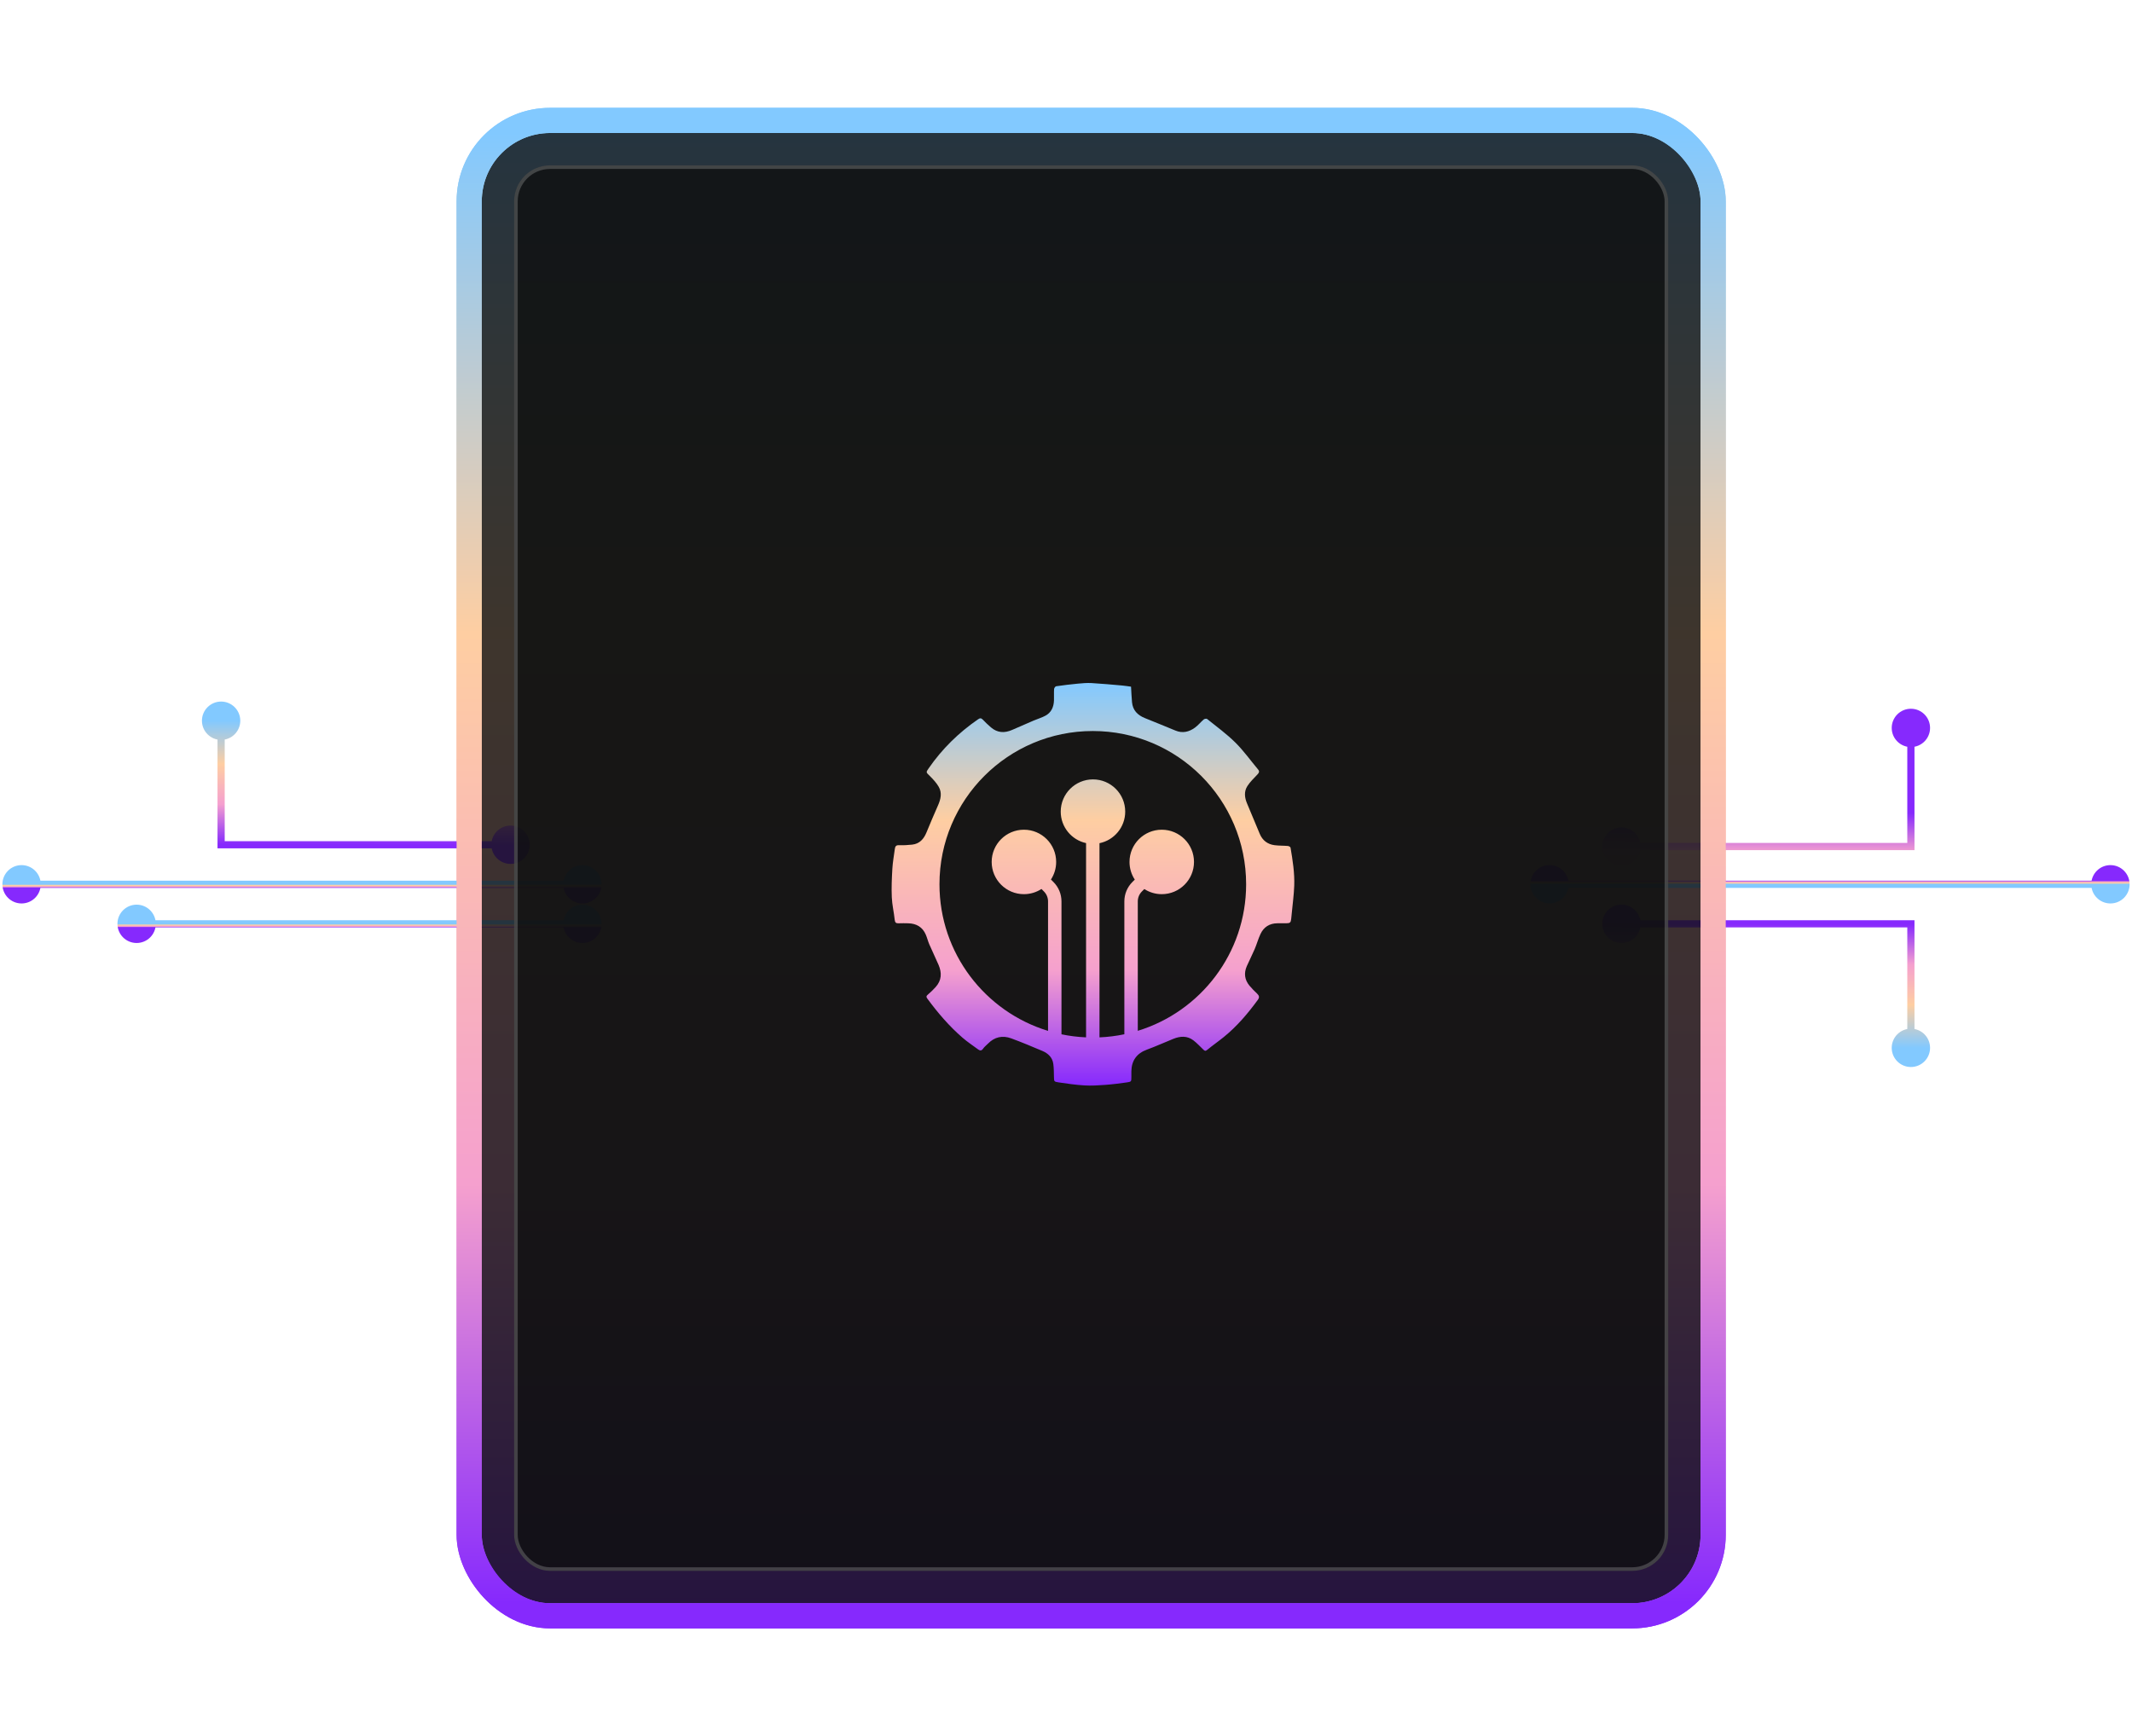 <svg width="593" height="483" viewBox="0 0 593 483" fill="none" xmlns="http://www.w3.org/2000/svg">
<g filter="url(#filter0_f_1029_4245)">
<rect x="134" y="37" width="339" height="409" rx="19" fill="url(#paint0_linear_1029_4245)"/>
<rect x="130.5" y="33.5" width="346" height="416" rx="22.5" stroke="url(#paint1_linear_1029_4245)" stroke-width="7"/>
</g>
<path d="M156.667 257C156.667 259.946 159.054 262.333 162 262.333C164.946 262.333 167.333 259.946 167.333 257C167.333 254.054 164.946 251.667 162 251.667C159.054 251.667 156.667 254.054 156.667 257ZM32.667 257C32.667 259.946 35.054 262.333 38 262.333C40.946 262.333 43.333 259.946 43.333 257C43.333 254.054 40.946 251.667 38 251.667C35.054 251.667 32.667 254.054 32.667 257ZM162 256L38 256L38 258L162 258L162 256Z" fill="url(#paint2_linear_1029_4245)"/>
<path d="M156.667 246C156.667 248.946 159.054 251.333 162 251.333C164.946 251.333 167.333 248.946 167.333 246C167.333 243.054 164.946 240.667 162 240.667C159.054 240.667 156.667 243.054 156.667 246ZM0.667 246C0.667 248.946 3.054 251.333 6 251.333C8.946 251.333 11.333 248.946 11.333 246C11.333 243.054 8.946 240.667 6 240.667C3.054 240.667 0.667 243.054 0.667 246ZM162 245H6V247H162V245Z" fill="url(#paint3_linear_1029_4245)"/>
<path d="M136.667 235C136.667 237.946 139.054 240.333 142 240.333C144.946 240.333 147.333 237.946 147.333 235C147.333 232.054 144.946 229.667 142 229.667C139.054 229.667 136.667 232.054 136.667 235ZM61.5 235H60.5V236H61.5V235ZM56.167 200.5C56.167 203.446 58.554 205.833 61.5 205.833C64.445 205.833 66.833 203.446 66.833 200.5C66.833 197.554 64.445 195.167 61.5 195.167C58.554 195.167 56.167 197.554 56.167 200.5ZM142 234H61.5V236H142V234ZM62.5 235V200.5H60.5V235H62.5Z" fill="url(#paint4_linear_1029_4245)"/>
<path d="M436.333 246C436.333 243.054 433.946 240.667 431 240.667C428.054 240.667 425.667 243.054 425.667 246C425.667 248.946 428.054 251.333 431 251.333C433.946 251.333 436.333 248.946 436.333 246ZM592.333 246C592.333 243.054 589.946 240.667 587 240.667C584.054 240.667 581.667 243.054 581.667 246C581.667 248.946 584.054 251.333 587 251.333C589.946 251.333 592.333 248.946 592.333 246ZM431 247L587 247L587 245L431 245L431 247Z" fill="url(#paint5_linear_1029_4245)"/>
<path d="M456.333 235.5C456.333 232.554 453.946 230.167 451 230.167C448.054 230.167 445.667 232.554 445.667 235.5C445.667 238.446 448.054 240.833 451 240.833C453.946 240.833 456.333 238.446 456.333 235.5ZM531.5 235.5L531.5 236.5L532.5 236.5L532.5 235.5L531.5 235.5ZM536.833 202.5C536.833 199.554 534.446 197.167 531.5 197.167C528.554 197.167 526.167 199.554 526.167 202.5C526.167 205.445 528.554 207.833 531.5 207.833C534.446 207.833 536.833 205.445 536.833 202.5ZM451 236.5L531.5 236.5L531.5 234.5L451 234.5L451 236.5ZM532.5 235.5L532.5 202.5L530.5 202.5L530.5 235.5L532.5 235.5Z" fill="url(#paint6_linear_1029_4245)"/>
<path d="M456.333 257C456.333 254.054 453.946 251.667 451 251.667C448.054 251.667 445.667 254.054 445.667 257C445.667 259.946 448.054 262.333 451 262.333C453.946 262.333 456.333 259.946 456.333 257ZM531.5 257L532.5 257L532.5 256L531.5 256L531.5 257ZM536.833 291.5C536.833 288.554 534.446 286.167 531.5 286.167C528.554 286.167 526.167 288.554 526.167 291.5C526.167 294.446 528.554 296.833 531.5 296.833C534.446 296.833 536.833 294.446 536.833 291.5ZM451 258L531.5 258L531.5 256L451 256L451 258ZM530.5 257L530.5 291.5L532.5 291.5L532.5 257L530.5 257Z" fill="url(#paint7_linear_1029_4245)"/>
<g filter="url(#filter1_b_1029_4245)">
<rect x="134" y="37" width="339" height="409" rx="19" fill="#0E0F10" fill-opacity="0.8"/>
<rect x="130.5" y="33.5" width="346" height="416" rx="22.5" stroke="url(#paint8_linear_1029_4245)" stroke-width="7"/>
</g>
<rect x="143" y="46" width="321" height="391" rx="10" fill="#0E0F10" fill-opacity="0.8"/>
<rect x="143.5" y="46.5" width="320" height="390" rx="9.5" stroke="white" stroke-opacity="0.2"/>
<path d="M358.958 235.816C358.924 235.616 358.488 235.367 358.22 235.342C356.983 235.236 355.728 235.284 354.5 235.122C352.564 234.87 351.165 233.807 350.398 231.986C349.204 229.153 348.032 226.314 346.843 223.479C346.164 221.862 345.988 220.183 346.939 218.69C347.709 217.481 348.797 216.469 349.784 215.41C350.203 214.963 350.374 214.594 349.933 214.068C347.832 211.559 345.918 208.864 343.607 206.571C341.191 204.177 338.405 202.156 335.749 200.013C335.574 199.872 335.025 199.959 334.818 200.137C333.979 200.856 333.277 201.751 332.394 202.401C330.743 203.612 328.928 204.073 326.911 203.223C324.084 202.032 321.228 200.908 318.387 199.746C316.404 198.934 315.068 197.581 314.863 195.355C314.737 193.975 314.683 192.59 314.587 191.025C313.797 190.92 312.956 190.778 312.111 190.704C309.282 190.456 306.452 190.187 303.619 190.023C302.357 189.951 301.078 190.063 299.816 190.182C297.792 190.373 295.77 190.618 293.757 190.911C293.523 190.944 293.202 191.41 293.184 191.691C293.116 192.736 293.191 193.788 293.155 194.838C293.092 196.632 292.448 198.176 290.827 199.073C289.79 199.647 288.621 199.975 287.523 200.445C285.517 201.301 283.52 202.174 281.523 203.053C279.423 203.977 277.435 203.898 275.638 202.362C274.846 201.686 274.086 200.964 273.371 200.204C272.908 199.714 272.559 199.743 272.033 200.108C266.642 203.826 262.039 208.333 258.312 213.727C257.505 214.893 257.559 214.821 258.598 215.851C259.531 216.775 260.462 217.769 261.108 218.897C262.077 220.59 261.654 222.352 260.892 224.068C259.785 226.561 258.728 229.077 257.685 231.599C256.936 233.411 255.773 234.735 253.729 234.967C252.499 235.106 251.251 235.167 250.016 235.124C249.173 235.095 248.975 235.531 248.889 236.183C248.646 238.022 248.307 239.854 248.199 241.702C248.044 244.337 247.934 246.985 248.046 249.617C248.136 251.717 248.644 253.797 248.858 255.896C248.939 256.685 249.254 256.876 249.946 256.854C250.85 256.825 251.754 256.823 252.659 256.852C254.903 256.921 256.592 257.895 257.5 260.001C257.876 260.869 258.09 261.807 258.465 262.674C259.3 264.596 260.217 266.485 261.049 268.409C262.003 270.619 261.929 272.737 260.233 274.6C259.567 275.331 258.861 276.037 258.101 276.669C257.615 277.071 257.575 277.323 257.955 277.84C260.847 281.767 264.002 285.459 267.692 288.656C269.069 289.849 270.603 290.863 272.071 291.949C272.593 292.336 273.02 292.354 273.447 291.722C273.801 291.2 274.338 290.807 274.786 290.346C276.632 288.444 278.854 287.979 281.278 288.871C284.199 289.948 287.076 291.151 289.941 292.367C291.529 293.042 292.727 294.17 292.97 295.971C293.128 297.14 293.123 298.336 293.148 299.518C293.175 300.822 293.141 300.917 294.398 301.103C296.8 301.461 299.213 301.811 301.635 301.955C303.565 302.07 305.517 301.944 307.451 301.802C309.455 301.654 311.452 301.398 313.442 301.112C314.692 300.932 314.683 300.869 314.683 299.563C314.683 299.04 314.674 298.513 314.683 297.99C314.746 295 316.204 293.026 318.99 292.005C321.484 291.093 323.906 289.982 326.373 288.991C328.283 288.224 330.203 288.103 331.926 289.411C332.929 290.173 333.788 291.122 334.703 291.998C335.047 292.327 335.272 292.482 335.762 292.075C337.265 290.829 338.877 289.717 340.393 288.487C344.063 285.515 347.086 281.943 349.861 278.143C350.403 277.402 350.194 276.93 349.618 276.381C348.887 275.684 348.165 274.971 347.524 274.194C346.173 272.555 345.941 270.714 346.789 268.776C347.484 267.189 348.289 265.649 348.968 264.057C349.557 262.677 349.953 261.209 350.587 259.851C351.496 257.899 353.09 256.87 355.281 256.847C356.097 256.838 356.913 256.85 357.73 256.847C358.82 256.841 359.034 256.647 359.142 255.582C359.201 255.013 359.259 254.446 359.313 253.878C359.547 251.393 359.891 248.914 359.981 246.423C360.111 242.855 359.551 239.328 358.955 235.821L358.958 235.816ZM316.467 286.76V250.771C316.467 249.721 316.876 248.732 317.618 247.99L318.284 247.324C319.683 248.224 321.345 248.75 323.133 248.75C328.087 248.75 332.101 244.735 332.101 239.784C332.101 234.834 328.085 230.819 323.133 230.819C318.18 230.819 314.164 234.834 314.164 239.784C314.164 241.598 314.706 243.287 315.632 244.699L314.978 245.353C313.53 246.801 312.731 248.725 312.731 250.773V287.723C310.485 288.192 308.173 288.485 305.814 288.586V234.569C309.898 233.73 312.97 230.117 312.97 225.785C312.97 220.833 308.953 216.82 304.001 216.82C299.049 216.82 295.032 220.835 295.032 225.785C295.032 230.079 298.05 233.665 302.083 234.544V288.584C299.748 288.482 297.464 288.197 295.242 287.736V250.773C295.242 248.725 294.443 246.801 292.995 245.353L292.314 244.672C293.231 243.267 293.764 241.587 293.764 239.784C293.764 234.832 289.748 230.819 284.795 230.819C279.843 230.819 275.827 234.834 275.827 239.784C275.827 244.735 279.843 248.75 284.795 248.75C286.595 248.75 288.268 248.219 289.671 247.306L290.355 247.99C291.097 248.734 291.506 249.721 291.506 250.771V286.781C274.025 281.457 261.306 265.212 261.306 245.996C261.306 222.451 280.399 203.363 303.954 203.363C327.509 203.363 346.602 222.449 346.602 245.996C346.602 265.188 333.916 281.417 316.469 286.763L316.467 286.76Z" fill="url(#paint9_linear_1029_4245)"/>
<defs>
<filter id="filter0_f_1029_4245" x="97" y="0" width="413" height="483" filterUnits="userSpaceOnUse" color-interpolation-filters="sRGB">
<feFlood flood-opacity="0" result="BackgroundImageFix"/>
<feBlend mode="normal" in="SourceGraphic" in2="BackgroundImageFix" result="shape"/>
<feGaussianBlur stdDeviation="15" result="effect1_foregroundBlur_1029_4245"/>
</filter>
<filter id="filter1_b_1029_4245" x="102" y="5" width="403" height="473" filterUnits="userSpaceOnUse" color-interpolation-filters="sRGB">
<feFlood flood-opacity="0" result="BackgroundImageFix"/>
<feGaussianBlur in="BackgroundImageFix" stdDeviation="12.5"/>
<feComposite in2="SourceAlpha" operator="in" result="effect1_backgroundBlur_1029_4245"/>
<feBlend mode="normal" in="SourceGraphic" in2="effect1_backgroundBlur_1029_4245" result="shape"/>
</filter>
<linearGradient id="paint0_linear_1029_4245" x1="303.5" y1="37" x2="303.5" y2="446" gradientUnits="userSpaceOnUse">
<stop stop-color="#82C9FF"/>
<stop offset="0.34" stop-color="#FECEA2"/>
<stop offset="0.715" stop-color="#F5A0CE"/>
<stop offset="1" stop-color="#8629FD"/>
</linearGradient>
<linearGradient id="paint1_linear_1029_4245" x1="303.5" y1="37" x2="303.5" y2="446" gradientUnits="userSpaceOnUse">
<stop stop-color="#82C9FF"/>
<stop offset="0.34" stop-color="#FECEA2"/>
<stop offset="0.715" stop-color="#F5A0CE"/>
<stop offset="1" stop-color="#8629FD"/>
</linearGradient>
<linearGradient id="paint2_linear_1029_4245" x1="100" y1="257" x2="100" y2="258" gradientUnits="userSpaceOnUse">
<stop stop-color="#82C9FF"/>
<stop offset="0.34" stop-color="#FECEA2"/>
<stop offset="0.715" stop-color="#F5A0CE"/>
<stop offset="1" stop-color="#8629FD"/>
</linearGradient>
<linearGradient id="paint3_linear_1029_4245" x1="84" y1="246" x2="84" y2="247" gradientUnits="userSpaceOnUse">
<stop stop-color="#82C9FF"/>
<stop offset="0.34" stop-color="#FECEA2"/>
<stop offset="0.715" stop-color="#F5A0CE"/>
<stop offset="1" stop-color="#8629FD"/>
</linearGradient>
<linearGradient id="paint4_linear_1029_4245" x1="70.479" y1="200.5" x2="70.356" y2="234.868" gradientUnits="userSpaceOnUse">
<stop stop-color="#82C9FF"/>
<stop offset="0.35" stop-color="#FECEA2"/>
<stop offset="0.675" stop-color="#F5A0CE"/>
<stop offset="1" stop-color="#8629FD"/>
</linearGradient>
<linearGradient id="paint5_linear_1029_4245" x1="509" y1="246" x2="509" y2="245" gradientUnits="userSpaceOnUse">
<stop stop-color="#82C9FF"/>
<stop offset="0.34" stop-color="#FECEA2"/>
<stop offset="0.715" stop-color="#F5A0CE"/>
<stop offset="1" stop-color="#8629FD"/>
</linearGradient>
<linearGradient id="paint6_linear_1029_4245" x1="522.521" y1="260.5" x2="522.644" y2="226.132" gradientUnits="userSpaceOnUse">
<stop stop-color="#82C9FF"/>
<stop offset="0.35" stop-color="#FECEA2"/>
<stop offset="0.675" stop-color="#F5A0CE"/>
<stop offset="1" stop-color="#8629FD"/>
</linearGradient>
<linearGradient id="paint7_linear_1029_4245" x1="522.521" y1="291.5" x2="522.644" y2="257.132" gradientUnits="userSpaceOnUse">
<stop stop-color="#82C9FF"/>
<stop offset="0.35" stop-color="#FECEA2"/>
<stop offset="0.675" stop-color="#F5A0CE"/>
<stop offset="1" stop-color="#8629FD"/>
</linearGradient>
<linearGradient id="paint8_linear_1029_4245" x1="303.5" y1="37" x2="303.5" y2="446" gradientUnits="userSpaceOnUse">
<stop stop-color="#82C9FF"/>
<stop offset="0.34" stop-color="#FECEA2"/>
<stop offset="0.715" stop-color="#F5A0CE"/>
<stop offset="1" stop-color="#8629FD"/>
</linearGradient>
<linearGradient id="paint9_linear_1029_4245" x1="304" y1="190" x2="304" y2="302" gradientUnits="userSpaceOnUse">
<stop stop-color="#82C9FF"/>
<stop offset="0.34" stop-color="#FECEA2"/>
<stop offset="0.715" stop-color="#F5A0CE"/>
<stop offset="1" stop-color="#8629FD"/>
</linearGradient>
</defs>
</svg>
